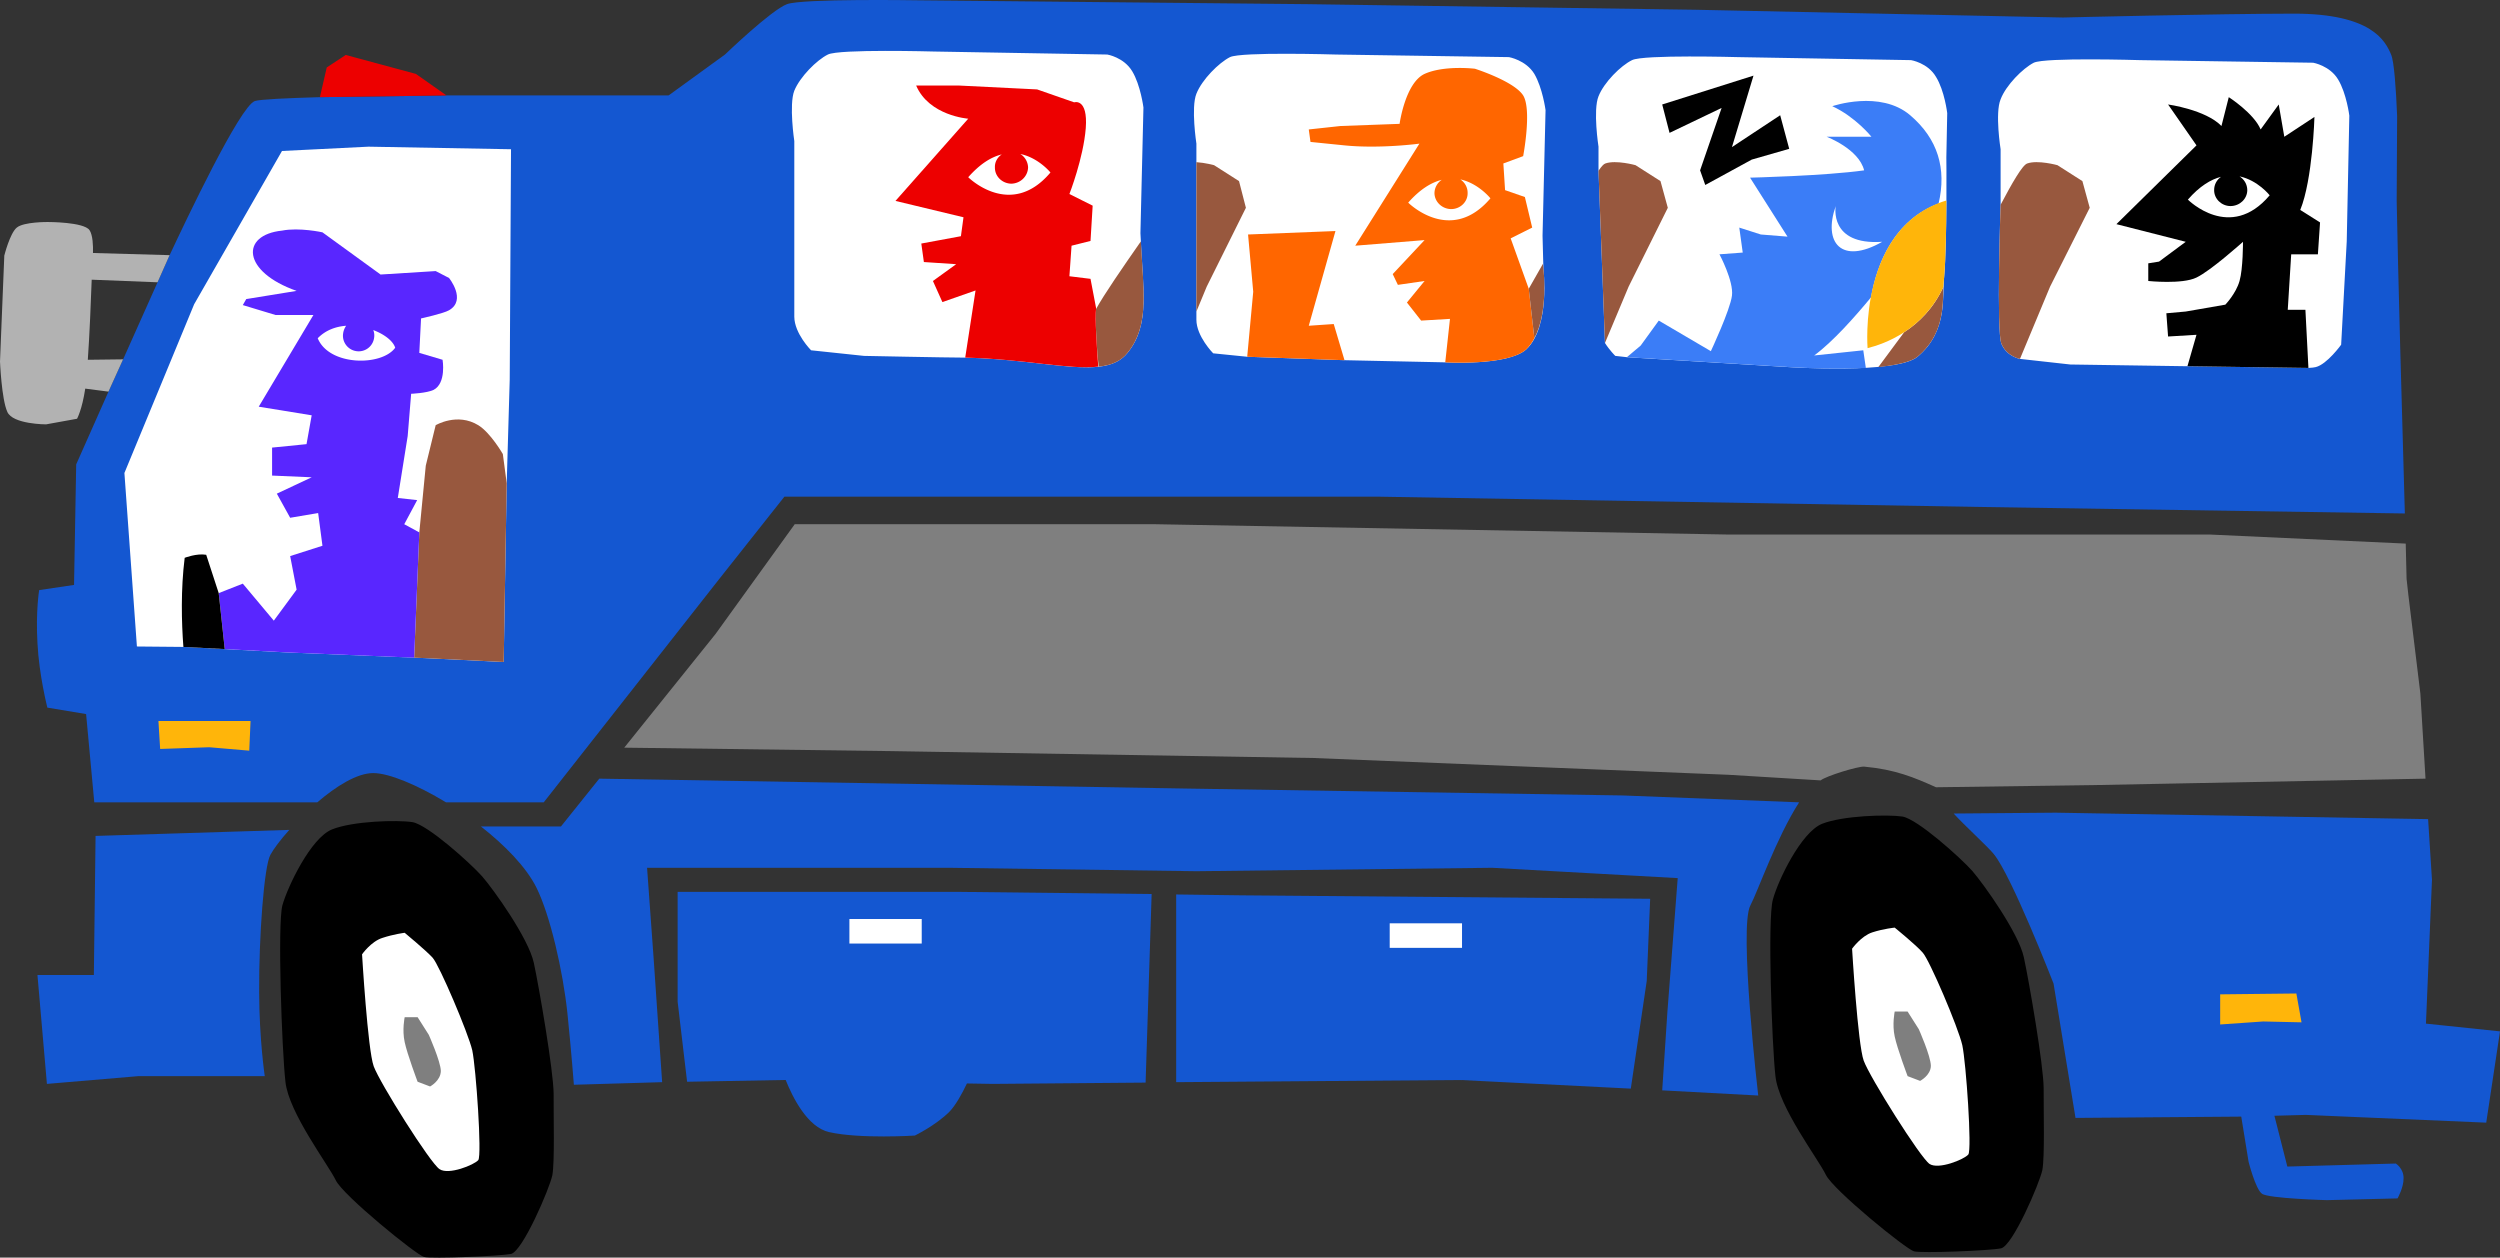 <svg xmlns="http://www.w3.org/2000/svg" width="580.699" height="292.113"><rect width="100%" height="100%" fill="#333333" stroke="none"/><path fill="#1457d1" d="M224.598 251.666c-1.145 2.406-2.618 5.074-4.098 6.602-3.21 3.168-8 5.5-8 5.5s-12.75.816-19.902-.801c-5.012-1.11-8.477-8.035-10.098-12.102h-.602l-22.3.403-2.2-18.602v-25.5h65.5l44.602.5-1.402 43.801-35.5.3-6-.1m154.202 1.198-39.5-2-66.1.5v-43.597l15.1.199 95 .8-.8 19.098-3.7 25"/><path fill="#7f7f7f" d="m562.2 161.069 1.198 19.796-77.199 1.5-36.5.5c-5.094-2.285-9.43-4.125-16.699-4.796-1.441-.086-8.754 2.14-10.102 3.199l-21.398-1.301-96.402-3.898-98.2-1.602-61.898-.8 21.2-26.4 18.398-25.5h83.8l133.2 2.4h111.8l45.403 2.1.199 8.2.398 3.602 2.801 23"/><path fill="#1457d1" d="m528.3 259.166 3 11.801 25.2-.7s1.84 1.157 1.8 3.4c.04 2.163-1.402 4.698-1.402 4.698l-16.398.403s-13.652-.367-15.102-1.5c-1.488-1.07-3.097-7.403-3.097-7.403l-1.703-10.5-38.5.301L477 228.467s-9.793-25.191-13.902-30.102c-1.246-1.597-7.043-6.867-9.297-9.398l23.699-.2 86.5 1.5.898 14.098-1.398 33.403 17.2 1.8-3.2 21.2-41.902-1.801-7.297.2m-110.403-72.802c-5.355 8.383-9.57 20.645-11.3 23.903-2.758 4.922 1.8 44.199 1.8 44.199l-22.3-1.2 1.203-18.198 2.398-31.102-43.101-2.398-68.7.796-57.398-.796h-70.2l1.5 20.699 2 29.097-20.5.602s-.51-6.86-1.5-16.602c-1.034-9.863-4.03-22.836-7.202-29.199-2.399-4.8-7.325-9.836-12.899-14.199h18.602l8.898-11.102 136.399 2.301 101.3 1.602 41 1.597M67.2 192.768c-2.067 2.297-3.63 4.386-4.4 5.8-1.452 2.66-2.675 18.833-2.6 31.899.027 11.059 1.3 19.5 1.3 19.5H32.098l-21.2 1.8-2.199-25.3h13.102l.398-32.3 45-1.4"/><path fill="#1457d1" d="M556.7 46.666c.269 14.903 1.28 51.656 1.898 72.602l-97.899-1.5-140.5-2.403h-138L167 134.57l-40.7 51.796h-22.702c-6.746-4.082-13.293-6.796-16.899-6.796-3.765 0-8.648 3.062-13 6.796H21.9L20 165.865l-9-1.5s-1.941-7.64-2.3-15c-.419-7.402.398-12.296.398-12.296l8.101-1.204.5-28 7.5-16.898 3.399-7.5 8-17.898 2.8-6.301C43.09 51.397 55.746 24.647 59.2 23.467c1.215-.387 7.246-.672 15.102-.898l29.398-.403c9.324-.008 16.399 0 16.399 0H155.3l13.097-9.5S179.203 2.283 182.801.967C186.383-.369 213 .069 213 .069l90.7.898 90.198 1.3L479.2 4.07s35.602-.88 53.7-.903c18.035.024 21.171 6.36 22.5 9.5.706 1.567 1.152 8.012 1.402 14.301l-.102 19.7"/><path fill="#fff" d="m65.5 35.069 20.098-1 33.101.597-.3 53.5-.7 24.102-.699 41.5-18.3-.903-31.602-1.296-24.5-1.301-10.797-.102-2.903-40.3 16.2-39.2L65.5 35.07m122.898 46.295s-3.87-3.875-3.898-7.796V32.768s-1.27-8.45 0-11.7c1.324-3.234 5.215-7.124 7.8-8.402 2.602-1.316 24.598-.699 24.598-.699l40.301.7s3.844.628 5.801 3.902c1.934 3.21 2.598 8.398 2.598 8.398l-.7 29.2c.532 12.835 2.399 21.179-3 27.8-5.277 6.566-17.843 1.562-37.8 1.102-4.29-.008-23.399-.403-23.399-.403l-12.3-1.3m89.499-9.001v-39s-1.289-8.398 0-11.597c1.305-3.285 5.196-7.176 7.801-8.5 2.582-1.27 24.602-.602 24.602-.602l40.199.602s3.926.676 5.898 3.898C358.312 20.428 359 25.57 359 25.57l-.7 29.199.2 7.597s1.672 13.54-4 18.801c-4.316 3.863-18.8 3-18.8 3l-23.4-.5-22.6-.8-7.9-.797s-3.894-3.93-3.902-7.801v-1.903m94.902 7.3-1.5-40V34.07s-1.316-8.454 0-11.704c1.278-3.234 5.169-7.125 7.798-8.398 2.558-1.32 24.601-.7 24.601-.7l40.2.7s3.902.625 5.8 3.898c1.992 3.211 2.602 8.403 2.602 8.403l-.203 10.3s.214 19.325-.5 27.7c-.516 4.46.96 12.62-6.2 18.597-4.976 4.079-29.898 2.403-29.898 2.403l-37.602-2.301-2.699-.3s-1.281-1.243-2.398-3M464.7 47.569V34.666s-1.34-8.402 0-11.597c1.253-3.29 5.144-7.18 7.698-8.5 2.637-1.274 24.7-.602 24.7-.602l40.203.602s3.875.671 5.797 3.898c1.968 3.258 2.601 8.398 2.601 8.398l-.601 29.204-1.297 24s-3.274 4.554-5.903 5.199c-.308.09-.93.152-1.699.199l-28.101-.398-27.2-.403-11.699-1.3s-3.062-.536-4.3-3.5c-1.223-2.731-.2-32.297-.2-32.297"/><path fill="#f60" d="m312.3 83.666-2.5-8.398-5.8.398 6.2-22-20.302.801 1.2 13.3-1.399 15.098 22.602.801m44.097-5.097a11.214 11.214 0 0 1-1.898 2.597c-4.316 3.863-18.8 3-18.8 3l1.1-10.097-6.702.398-3.297-4.2 4.097-5-6.199.9-1.199-2.5 7.398-7.9-16.097 1.302 14.898-23.704s-9.137 1.235-17.398.403c-5.39-.54-7.903-.801-7.903-.801L304 30.069l7.398-.801 13.7-.5s1.3-9.5 5.8-11.602c4.579-2.066 11.7-1.199 11.7-1.199s9.09 2.887 11.203 6.2c2.054 3.355 0 14.1 0 14.1l-4.602 1.7.399 6.2 4.601 1.6 1.7 7.098-5 2.5 4.199 11.704 1.3 11.5"/><path d="M412.398 249.967c-.82-7.23-1.859-36.621-.597-41 1.172-4.414 6.515-15.586 11.398-17.602 4.848-1.933 15.188-2.214 18.7-1.699 3.53.613 13.437 9.524 16.199 12.602 2.71 3.129 10.793 14.465 12 20.097 1.226 5.653 4.574 25.051 4.601 30.403-.027 5.37.274 15.86-.3 19-.641 3.066-6.899 17.625-9.598 18.199-2.774.555-18.332 1.16-20.203.7-1.778-.43-18.809-14.259-20.5-17.802-1.7-3.554-10.95-15.691-11.7-22.898M66.3 251.268c-.831-7.262-1.87-36.653-.702-41 1.265-4.446 6.609-15.614 11.5-17.602 4.84-1.965 15.18-2.246 18.703-1.699 3.52.582 13.426 9.492 16.199 12.602 2.703 3.101 10.785 14.433 12 20.097 1.215 5.625 4.563 25.02 4.598 30.403-.036 5.343.265 15.828-.297 18.898-.653 3.14-6.91 17.695-9.602 18.3-2.781.524-18.34 1.13-20.199.7-1.79-.461-18.816-14.29-20.5-17.8-1.71-3.587-10.96-15.723-11.7-22.9M386.098 24.268l1.703 6.597 12.097-5.796-5 14.5 1.2 3.398 10.8-5.898 8.7-2.5-2.098-7.801-11.2 7.398 5-16.597-21.202 6.699"/><path fill="#fff" d="M430.2 220.365s1.323 22.211 2.698 26c1.407 3.871 13.141 22.543 15.301 24 2.098 1.368 8.051-1.054 9-2.199.875-1.113-.52-21.312-1.398-25.398-.946-4.145-7.633-19.828-9.203-21.5-1.473-1.715-6.5-5.801-6.5-5.801s-2.575.254-5.2 1.102c-2.593.843-4.699 3.796-4.699 3.796"/><path fill="#ffb50a" d="m36.8 167.467.4 6.5 11.398-.398 9.3.796.301-6.898H36.801"/><path fill="#fff" d="M197.3 213.467v5.7h16.798v-5.7H197.3m125.5 1v5.7h16.798v-5.7H322.8"/><path fill="#ffb50a" d="M515.7 230.967v7l10-.7 8.898.2-1.2-6.7-17.699.2"/><path fill="#fff" d="M84.098 221.666s1.316 22.18 2.703 26c1.394 3.844 13.129 22.512 15.297 23.903 2.09 1.433 8.043-.989 9-2.102.867-1.145-.528-21.344-1.399-25.5-.953-4.07-7.64-19.758-9.199-21.5-1.484-1.645-6.5-5.8-6.5-5.8s-2.586.323-5.2 1.198c-2.605.82-4.702 3.801-4.702 3.801"/><path fill="#7f7f7f" d="m97 236.268 2.598 4.097s2.761 6.184 2.8 8.403c-.039 2.297-2.5 3.597-2.5 3.597L97 251.268s-2.418-6.414-3-9.2c-.633-2.859 0-5.8 0-5.8h3m346.098-1.301 2.601 4.102s2.77 6.21 2.801 8.5c-.031 2.226-2.5 3.5-2.5 3.5l-2.902-1.102s-2.407-6.383-3-9.2c-.621-2.827 0-5.8 0-5.8h3"/><path fill="#98583e" d="m96.2 152.768 2.5.097 18.3.903.7-41.5-.9-6.801s-2.847-4.95-5.702-6.7c-4.883-3-9.899 0-9.899 0l-2.3 9.4-1.5 15.5-1.2 29.1M255.2 85.166s-.141-1.281-.302-3.097c-.293-4.067-.511-8.32-.3-10.301 1.836-3.336 6.058-9.477 10.402-15.7.602 11.79 2.02 19.618-3.102 25.899-1.554 1.965-3.796 2.894-6.699 3.2"/><path fill="#ed0000" d="M255.098 85.166c-6.73.762-17.047-1.765-30.899-2.097l2.399-15.602-7.7 2.7-2.199-4.9 5.399-3.902-7.5-.5L214 56.57l9.2-1.704.6-4.398-15.8-3.8 16.898-19.098s-9.086-.657-12.097-7.704h9.898l18.2.903 8.601 3s3.227-1.078 2.7 6c-.555 6.992-3.802 15.3-3.802 15.3l5.403 2.7-.5 8.199-4.403 1.102-.5 7.097 4.903.602 1.297 6.8c-.278 2.395.144 8.778.5 13.598"/><path fill="#fff" d="M224.898 41.166c2.786-3.156 5.407-4.726 7.801-5.3-1.004.656-1.648 1.765-1.601 3-.047 2.085 1.675 3.753 3.8 3.8 2.13-.047 3.856-1.715 3.903-3.8A3.83 3.83 0 0 0 237 35.767c4.234.879 7 4.3 7 4.3-9.227 10.95-19.102 1.098-19.102 1.098"/><path fill="#98583e" d="M277.898 37.666v34.7l2.403-5.797 9.097-18.301-1.597-6.2L282 38.366s-2.027-.558-4.102-.699m77.2 29.402 3.3-5.801.102 1.097s1.23 10.051-2.102 16.204l-1.3-11.5"/><path fill="#fff" d="M327.098 47.069c2.761-3.13 5.386-4.7 7.8-5.301a3.754 3.754 0 0 0-1.699 3.097c.028 2.012 1.754 3.684 3.899 3.704 2.109-.02 3.832-1.692 3.8-3.704.032-1.359-.668-2.511-1.699-3.199 4.215.91 7 4.403 7 4.403-9.246 10.875-19.101 1-19.101 1"/><path fill="#3b7df7" d="m421.398 82.569 11.403-1.204.597 4.102c-8.46.453-17.898-.2-17.898-.2l-37.602-2.3 3.2-2.7 4.203-5.8 12.097 7.102s4.5-9.59 4.903-12.903c.43-3.355-2.903-9.597-2.903-9.597l5.403-.403-.801-5.8 5 1.601 6.2.5-8.7-13.7s17.398-.413 26.5-1.698c-1.227-4.97-8.7-7.801-8.7-7.801h10.4s-3.716-4.625-9.102-7.102c0 0 11.136-3.84 18.101 2.102 6.422 5.476 8.488 12.402 6.602 20.5-10.32 3.945-14.27 13.789-15.703 21.8-3.727 4.512-8.871 10.329-13.2 13.5"/><path fill="#fff" d="M426.398 47.865s-1.668 9.153 10.801 8.301c-9.488 5.406-13.781.207-10.8-8.3"/><path fill="#98583e" d="m371.3 39.666 1.5 40 5.5-13.097 9.098-18.301-1.699-6.2-5.8-3.703s-4.544-1.265-7-.398c-.383.102-.942.719-1.598 1.7M436.3 85.268l6-8.102c3.376-2.187 6.798-5.48 9.098-10.5-.066 4.625.012 11.176-6 16.2-1.562 1.25-5.066 1.972-9.097 2.402"/><path fill="#ffb50a" d="M451.398 66.666c-4.648 10.008-13.644 13.203-17.597 14.2 0 0-2.332-28.114 18.297-34.297-.008 6.042-.137 13.359-.5 17.699-.102.738-.13 1.547-.2 2.398"/><path d="m536.2 85.467-.7-13.5h-4.102l.801-12.898h6.2l.5-7.403-4.598-2.898c2.89-7.082 3.297-21.602 3.297-21.602l-7 4.602-1.297-7.5-4.203 5.8c-1.57-3.757-7.399-7.5-7.399-7.5l-1.699 6.7c-3.68-3.793-12.402-5-12.402-5l6.601 9.5-18.601 18.3 16.101 4.098-6.199 4.602-2.5.398v4.102s7.898.828 11.2-.801c3.37-1.613 10.8-8.3 10.8-8.3s.027 6.226-.8 9.1c-.84 2.962-3.302 5.5-3.302 5.5l-9.199 1.598-4.5.403.399 5.398 6.601-.398-2.101 7.3 28.101.399"/><path fill="#fff" d="M508.2 46.365c2.718-3.12 5.34-4.691 7.698-5.296-.968.687-1.613 1.796-1.597 3.097-.016 2.02 1.71 3.688 3.797 3.7 2.164-.012 3.89-1.68 3.902-3.7-.012-1.355-.715-2.508-1.8-3.199 4.269.914 7 4.398 7 4.398-9.192 10.887-19 1-19 1"/><path fill="#98583e" d="M464.7 47.569s-1.024 29.566.198 32.296c1.239 2.965 4.301 3.5 4.301 3.5l7-16.796 9.2-18.301-1.7-6.2-5.8-3.703s-4.579-1.265-7-.398c-1.13.34-3.555 4.582-6.2 9.602"/><path fill="#ed0000" d="m74.3 22.569 1.598-6.903 4.403-2.898 16.297 4.398 7.101 5-29.398.403"/><path fill="#b2b2b2" d="M36.598 65.569 21.3 64.967c-.176 4.828-.5 12.969-.903 18.602l8.2-.102-3.399 7.5-5.398-.7c-.73 4.88-1.903 7-1.903 7L10.7 98.57s-7.746.004-9-2.903C.367 92.756 0 83.967 0 83.967l1-24.602s1.305-5.203 2.898-6.5c1.641-1.359 7.2-1.296 7.2-1.296s8.406-.028 9.703 1.898c.754 1.152.844 3.539.797 5.3l17.8.5-2.8 6.302"/><path fill="#5926ff" d="m52.2 150.768 14.898.8 29.101 1.2 1.2-29.102-3.5-1.898 3-5.602-4.5-.5 2.3-14.398.801-9.801s3.605-.145 5.2-.898c3.03-1.563 2.1-7 2.1-7l-5.402-1.602.403-8s5.27-1.164 6.5-1.898c4.144-2.38 0-7.5 0-7.5l-3.102-1.602-12.8.8-13.5-9.8s-5.372-1.191-9.399-.398c-9.719 1.02-9.266 9.558 3.398 14L57.2 69.467l-.8 1.398 7.6 2.301h8.8L60.099 94.467l12.3 2-1.199 6.7-8 .8v6.5l9.2.398-8.098 3.801 3.097 5.602 6.5-1.102 1 7.602-7.5 2.398 1.5 7.801-5.3 7.2-7.2-8.598-5.597 2.199 1.398 13"/><path fill="#fff" d="M73.8 78.569c2.657 6.488 14.884 6.53 18 2.199-.5-1.567-2.495-3.117-5.1-4.102.226.563.3 1.176.198 1.801a3.616 3.616 0 0 1-4.097 3.102c-2-.278-3.39-2.122-3.102-4.102.086-.68.356-1.281.7-1.8-2.391.179-4.766 1.015-6.598 2.902"/><path d="m50.8 137.768-2.902-8.903c-2.195-.386-5 .704-5 .704-.921 7.359-.734 14.953-.3 20.699l9.601.5-1.398-13"/></svg>
